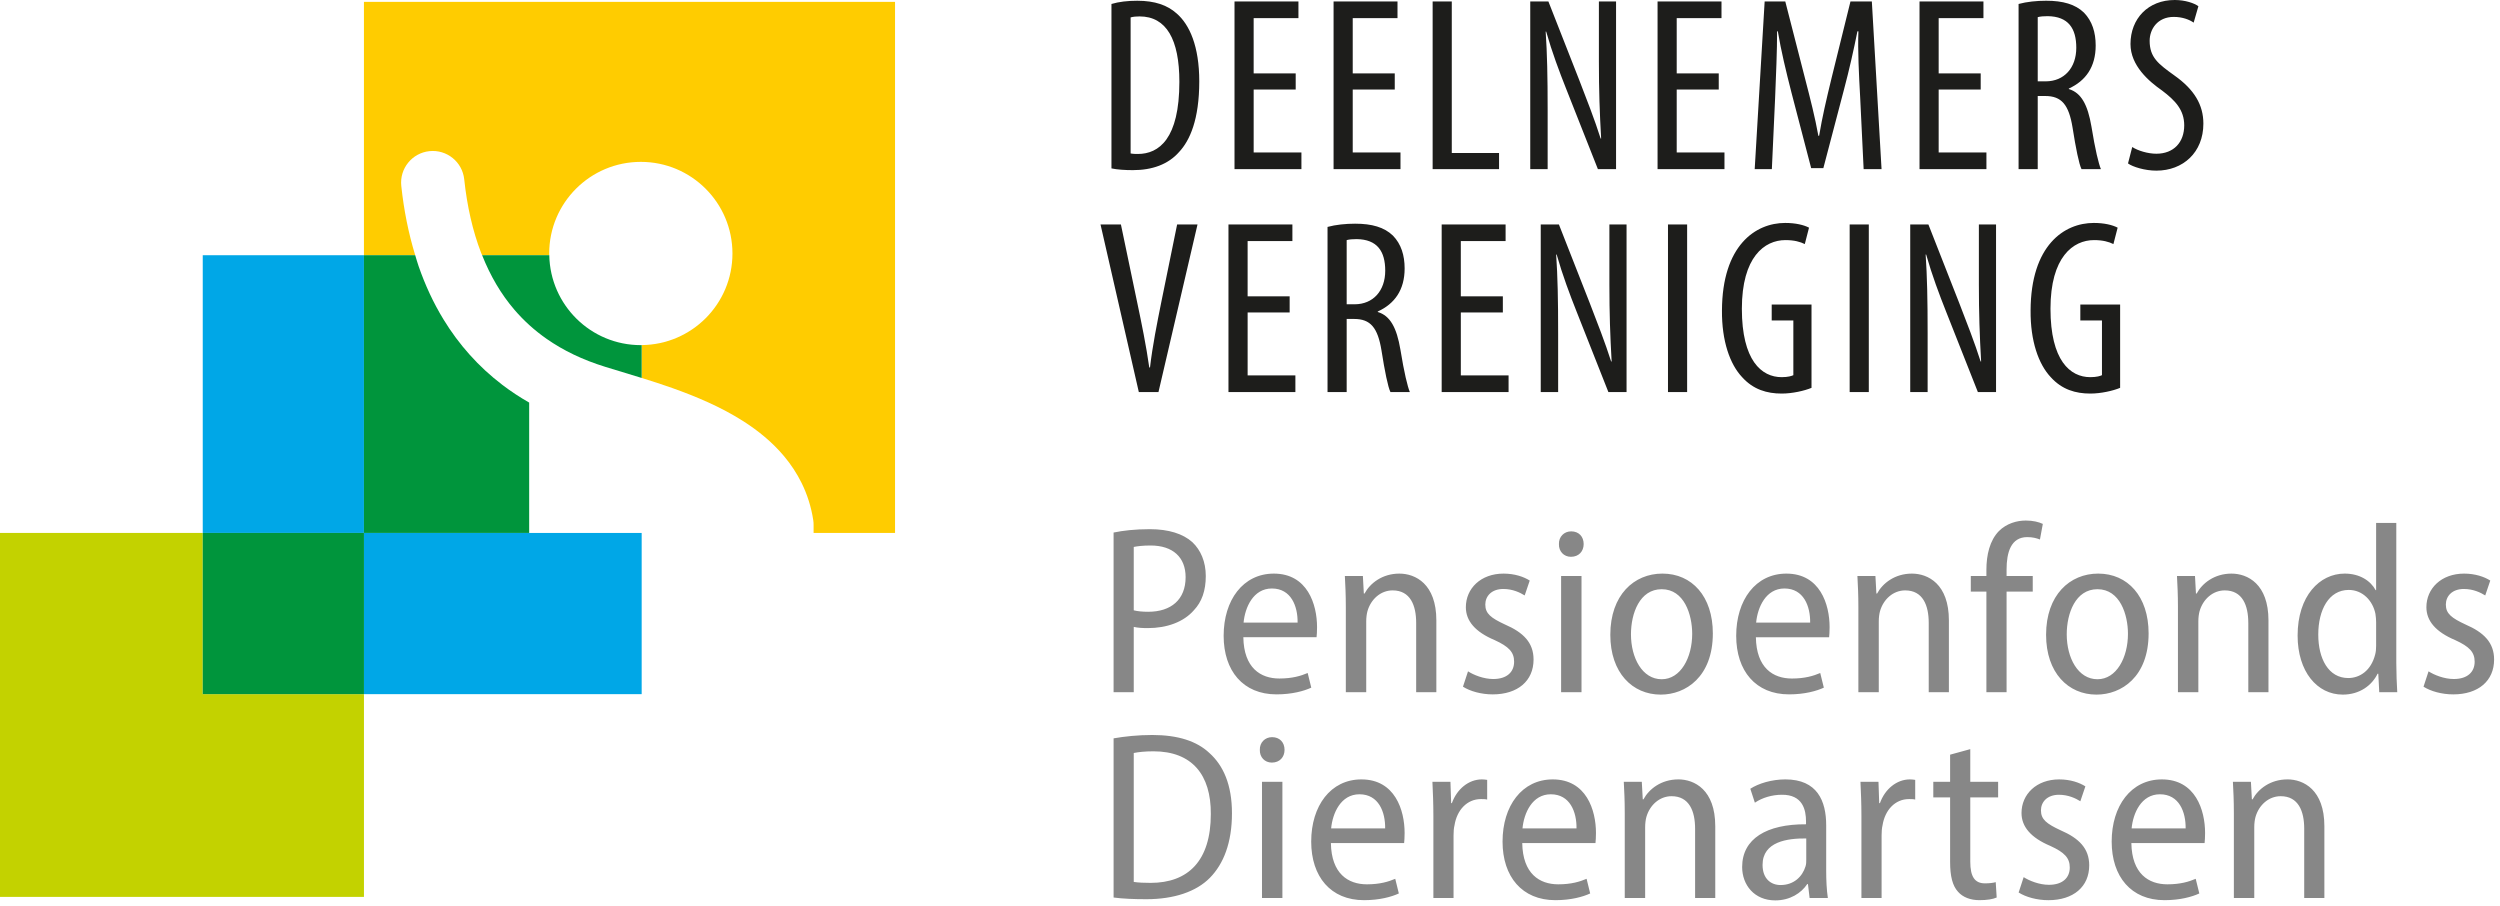 <svg width="389" height="141" viewBox="0 0 389 141" fill="none" xmlns="http://www.w3.org/2000/svg">
<g clip-path="url(#clip0_2944_5347)">
<path d="M233.252 23.802H225.897V0.232H222.918V26.318H233.252V23.802ZM195.069 13.932H201.61V11.416H195.069V2.825H202.037V0.232H192.09V26.318H202.501V23.726H195.07V13.934L195.069 13.932ZM214.381 48.546V48.468C217.014 47.269 218.561 45.102 218.561 41.772C218.561 39.721 218.02 37.978 216.743 36.663C215.389 35.349 213.453 34.806 210.86 34.806C209.39 34.806 207.841 34.96 206.564 35.309V61.008H209.543V49.629H210.704C213.259 49.629 214.381 50.985 214.962 54.545C215.465 57.758 215.968 60.235 216.355 61.009H219.374C219.026 60.197 218.484 57.99 217.902 54.391C217.322 50.985 216.317 49.127 214.381 48.546ZM210.783 47.346H209.543V37.361C209.93 37.245 210.512 37.206 211.091 37.206C214.304 37.245 215.542 39.103 215.542 42.123C215.542 45.258 213.646 47.346 210.783 47.346ZM176.968 0.116C175.459 0.116 174.105 0.271 172.943 0.619V26.202C173.833 26.396 175.072 26.473 176.272 26.473C179.29 26.473 181.768 25.582 183.47 23.647C185.135 21.867 186.606 18.616 186.606 12.657C186.606 7.198 185.097 3.832 183.083 2.091C181.652 0.813 179.717 0.117 176.968 0.117V0.116ZM177.047 23.957C176.776 23.957 176.351 23.957 175.924 23.878V2.709C176.311 2.592 176.852 2.554 177.318 2.554C181.498 2.554 183.51 6.152 183.51 12.733C183.51 21.596 180.336 23.957 177.047 23.957ZM217.914 23.724H210.484V13.932H217.024V11.416H210.484V2.825H217.451V0.232H207.504V26.318H217.916V23.726L217.914 23.724ZM180.684 47.075C180.065 50.171 179.329 53.809 178.942 57.176H178.826C178.361 53.848 177.588 50.092 176.967 47.151L174.413 34.922H171.239L177.201 61.008H180.257L186.334 34.922H183.161L180.684 47.074V47.075ZM194.13 48.623H200.67V46.107H194.13V37.515H201.097V34.923H191.15V61.009H201.562V58.417H194.131V48.624L194.13 48.623ZM227.303 48.623H233.844V46.107H227.303V37.515H234.271V34.923H224.324V61.009H234.735V58.417H227.305V48.624L227.303 48.623ZM309.087 23.724H301.657V13.932H308.197V11.416H301.657V2.825H308.624V0.232H298.677V26.318H309.088V23.726L309.087 23.724ZM317.071 14.938H318.232C320.787 14.938 321.909 16.294 322.49 19.854C322.993 23.067 323.496 25.544 323.883 26.318H326.902C326.554 25.506 326.012 23.299 325.43 19.7C324.85 16.294 323.844 14.437 321.908 13.855V13.778C324.541 12.578 326.088 10.411 326.088 7.081C326.088 5.03 325.547 3.288 324.27 1.972C322.915 0.658 320.979 0.115 318.387 0.115C316.917 0.115 315.367 0.27 314.091 0.618V26.317H317.07V14.938H317.071ZM317.071 2.67C317.458 2.554 318.04 2.515 318.619 2.515C321.832 2.554 323.07 4.412 323.07 7.432C323.07 10.567 321.174 12.657 318.311 12.657H317.071V2.67ZM287.931 0.232L284.989 12.152C284.138 15.675 283.557 18.151 283.054 21.132H282.938C282.397 18.151 281.739 15.598 280.849 12.152L277.791 0.232H274.579L273.031 26.318H275.701L276.206 15.287C276.359 11.572 276.514 7.934 276.514 4.875H276.63C277.133 7.895 277.908 11.106 278.759 14.435L281.817 26.162H283.713L286.925 13.932C287.738 10.874 288.435 7.779 289.014 4.875H289.169C289.053 7.817 289.248 11.648 289.44 15.093L289.982 26.317H292.769L291.259 0.231H287.931V0.232ZM240.814 17.3C240.814 11.727 240.737 8.398 240.506 4.915H240.583C241.512 8.167 242.634 11.146 243.679 13.779L248.633 26.318H251.459V0.232H248.788V9.559C248.788 14.088 248.904 17.455 249.137 21.556H249.059C248.169 18.732 246.813 15.248 245.731 12.462L240.932 0.232H238.106V26.318H240.814V17.3ZM323.7 49.861H327.066V58.377C326.834 58.493 326.255 58.686 325.248 58.686C322.112 58.686 319.055 56.092 319.055 48.041C319.055 39.99 322.578 37.359 325.828 37.359C327.221 37.359 328.15 37.63 328.848 37.978L329.505 35.425C328.693 34.999 327.416 34.69 325.789 34.69C321.184 34.69 315.997 38.172 315.96 48.312C315.921 53.073 317.198 56.673 319.094 58.685C320.837 60.62 322.965 61.239 325.248 61.239C326.912 61.239 328.77 60.813 329.892 60.349V47.382H323.699V49.859L323.7 49.861ZM338.315 11.727C335.839 9.946 334.485 8.94 334.485 6.347C334.485 4.567 335.684 2.631 338.238 2.631C339.594 2.631 340.676 3.057 341.334 3.522L342.07 0.967C341.45 0.503 340.018 0 338.393 0C334.251 0 331.504 2.902 331.504 6.85C331.504 10.216 334.367 12.657 336.419 14.088C338.47 15.636 339.865 17.107 339.865 19.507C339.865 22.139 338.238 23.919 335.53 23.919C334.214 23.919 332.666 23.455 331.776 22.875L331.118 25.43C331.854 25.97 333.751 26.552 335.531 26.552C339.672 26.552 342.845 23.727 342.845 19.237C342.845 16.334 341.451 13.935 338.315 11.729V11.727ZM307.913 44.249C307.913 48.779 308.029 52.146 308.263 56.247H308.184C307.294 53.422 305.938 49.939 304.856 47.153L300.057 34.923H297.231V61.009H299.939V51.991C299.939 46.418 299.862 43.089 299.631 39.606H299.709C300.637 42.858 301.759 45.837 302.804 48.47L307.758 61.009H310.584V34.923H307.913V44.249ZM268.327 23.724H260.896V13.932H267.437V11.416H260.896V2.825H267.864V0.232H257.917V26.318H268.328V23.726L268.327 23.724ZM250.421 44.249C250.421 48.779 250.537 52.146 250.771 56.247H250.692C249.802 53.422 248.446 49.939 247.364 47.153L242.565 34.923H239.739V61.009H242.447V51.991C242.447 46.418 242.37 43.089 242.139 39.606H242.217C243.145 42.858 244.267 45.837 245.312 48.47L250.266 61.009H253.092V34.923H250.421V44.249ZM287.807 61.009H290.786V34.923H287.807V61.009ZM259.538 61.009H262.517V34.923H259.538V61.009ZM275.679 49.861H279.045V58.377C278.813 58.493 278.234 58.686 277.226 58.686C274.091 58.686 271.034 56.092 271.034 48.041C271.034 39.99 274.556 37.359 277.807 37.359C279.2 37.359 280.128 37.63 280.826 37.978L281.484 35.425C280.671 34.999 279.394 34.69 277.768 34.69C273.162 34.69 267.976 38.172 267.937 48.312C267.9 53.073 269.177 56.673 271.073 58.685C272.815 60.62 274.943 61.239 277.226 61.239C278.89 61.239 280.749 60.813 281.871 60.349V47.382H275.677V49.859L275.679 49.861Z" fill="#1D1D1B"/>
<path d="M223.496 107.708V96.538C223.496 90.859 220.245 89.253 217.742 89.253C215.09 89.253 213.184 90.747 212.324 92.354H212.212L212.064 89.626H209.26C209.336 91.119 209.41 92.502 209.41 94.444V107.707H212.585V96.686C212.585 96.088 212.66 95.528 212.772 95.115C213.296 93.249 214.827 91.865 216.695 91.865C219.459 91.865 220.356 94.219 220.356 96.909V107.706H223.494L223.496 107.708ZM242.908 107.708H246.083V89.626H242.908V107.708ZM238.622 102.626C238.622 99.975 237.016 98.404 234.176 97.172C232.009 96.163 231.113 95.49 231.113 94.072C231.113 92.764 232.086 91.644 233.916 91.644C235.373 91.644 236.531 92.204 237.241 92.652L238.026 90.336C237.092 89.74 235.671 89.253 233.952 89.253C230.404 89.253 228.087 91.569 228.087 94.483C228.087 96.612 229.544 98.331 232.57 99.601C234.773 100.61 235.596 101.469 235.596 102.964C235.596 104.534 234.513 105.655 232.344 105.655C230.851 105.655 229.281 105.018 228.423 104.459L227.638 106.85C228.759 107.56 230.478 108.046 232.271 108.046C236.156 108.046 238.622 105.952 238.622 102.626ZM225.912 124.972H225.8L225.688 121.649H222.884C222.961 123.254 223.034 125.048 223.034 126.991V139.731H226.172V129.978C226.172 129.418 226.209 128.858 226.322 128.409C226.695 126.056 228.264 124.337 230.431 124.337C230.805 124.337 231.104 124.337 231.404 124.412V121.348C231.142 121.312 230.879 121.274 230.582 121.274C228.527 121.274 226.696 122.769 225.912 124.972ZM179.29 114.364C177.049 114.364 174.994 114.588 173.275 114.887V139.654C174.694 139.843 176.413 139.916 178.393 139.916C182.651 139.916 186.127 138.758 188.256 136.591C190.386 134.424 191.693 131.137 191.693 126.543C191.693 122.097 190.348 119.108 188.182 117.166C186.239 115.335 183.324 114.364 179.29 114.364ZM179.027 137.376C178.093 137.376 177.122 137.34 176.412 137.227V117.166C177.161 117.016 178.168 116.904 179.476 116.904C185.49 116.904 188.442 120.565 188.404 126.656C188.404 133.977 184.855 137.376 179.027 137.376ZM244.439 86.638C245.672 86.638 246.418 85.777 246.418 84.657C246.418 83.499 245.671 82.679 244.475 82.679C243.355 82.679 242.533 83.538 242.57 84.657C242.533 85.778 243.319 86.638 244.439 86.638ZM204.034 106.997L203.475 104.718C202.43 105.166 201.084 105.577 199.067 105.577C196.153 105.577 193.537 103.935 193.463 99.153H204.857C204.895 98.779 204.933 98.292 204.933 97.584C204.933 94.035 203.439 89.253 198.209 89.253C193.427 89.253 190.399 93.362 190.399 98.929C190.399 104.383 193.427 108.044 198.618 108.044C201.047 108.044 202.915 107.519 204.034 106.997ZM197.908 91.569C200.897 91.569 201.943 94.332 201.906 96.874H193.5C193.724 94.52 194.994 91.569 197.908 91.569ZM176.412 97.545C177.049 97.695 177.794 97.732 178.616 97.732C181.53 97.732 184.183 96.799 185.789 94.93C186.985 93.66 187.62 91.941 187.62 89.625C187.62 87.421 186.835 85.59 185.528 84.357C184.071 83.05 181.831 82.34 178.915 82.34C176.562 82.34 174.731 82.564 173.274 82.863V107.707H176.412V97.545ZM176.412 85.105C176.936 84.992 177.832 84.88 179.027 84.88C182.502 84.88 184.482 86.711 184.482 89.812C184.482 93.286 182.24 95.192 178.654 95.192C177.757 95.192 177.011 95.115 176.412 94.967V85.105ZM211.833 121.275C207.051 121.275 204.023 125.385 204.023 130.951C204.023 136.406 207.051 140.067 212.242 140.067C214.671 140.067 216.539 139.542 217.659 139.021L217.099 136.742C216.054 137.19 214.708 137.601 212.691 137.601C209.777 137.601 207.162 135.959 207.087 131.177H218.481C218.519 130.803 218.557 130.316 218.557 129.608C218.557 126.058 217.063 121.275 211.833 121.275ZM207.124 128.895C207.348 126.541 208.619 123.59 211.533 123.59C214.521 123.59 215.567 126.353 215.53 128.895H207.124ZM197.935 114.7C196.814 114.7 195.992 115.559 196.03 116.679C195.992 117.799 196.777 118.659 197.898 118.659C199.131 118.659 199.876 117.798 199.876 116.679C199.876 115.52 199.129 114.7 197.934 114.7H197.935ZM196.366 139.731H199.542V121.649H196.366V139.731ZM261.143 121.275C258.491 121.275 256.585 122.769 255.725 124.376H255.613L255.464 121.649H252.661C252.737 123.142 252.811 124.524 252.811 126.467V139.729H255.986V128.708C255.986 128.11 256.061 127.55 256.173 127.138C256.697 125.271 258.228 123.888 260.096 123.888C262.86 123.888 263.757 126.241 263.757 128.931V139.728H266.895V128.557C266.895 122.879 263.645 121.272 261.142 121.272L261.143 121.275ZM336.386 121.275C331.604 121.275 328.577 125.385 328.577 130.951C328.577 136.406 331.604 140.067 336.796 140.067C339.224 140.067 341.092 139.542 342.213 139.021L341.652 136.742C340.608 137.19 339.261 137.601 337.244 137.601C334.33 137.601 331.715 135.959 331.64 131.177H343.035C343.072 130.803 343.111 130.316 343.111 129.608C343.111 126.058 341.616 121.275 336.386 121.275ZM331.679 128.895C331.903 126.541 333.173 123.59 336.087 123.59C339.076 123.59 340.122 126.353 340.085 128.895H331.679ZM334.323 98.554C334.323 92.8 331.073 89.251 326.478 89.251C322.07 89.251 318.371 92.576 318.371 98.778C318.371 104.681 321.808 108.081 326.216 108.081C330.102 108.081 334.323 105.317 334.323 98.554ZM326.366 105.69C323.34 105.69 321.584 102.366 321.584 98.705C321.584 95.453 322.929 91.681 326.366 91.681C329.878 91.681 331.11 95.641 331.11 98.629C331.11 102.327 329.317 105.69 326.366 105.69ZM349.836 96.911V107.708H352.974V96.538C352.974 90.859 349.723 89.253 347.22 89.253C344.568 89.253 342.663 90.747 341.802 92.354H341.69L341.542 89.626H338.738C338.815 91.119 338.888 92.502 338.888 94.444V107.707H342.063V96.686C342.063 96.088 342.138 95.528 342.25 95.115C342.775 93.249 344.305 91.865 346.173 91.865C348.938 91.865 349.834 94.219 349.834 96.909L349.836 96.911ZM372.862 81.369H369.724V91.829H369.649C368.863 90.372 367.182 89.251 364.83 89.251C360.945 89.251 357.508 92.726 357.508 98.89C357.508 104.494 360.535 108.081 364.531 108.081C367.184 108.081 369.089 106.624 369.95 104.83H370.062L370.211 107.707H373.013C372.938 106.511 372.864 104.643 372.864 103.149V81.369H372.862ZM369.725 100.497C369.725 100.982 369.688 101.431 369.576 101.842C368.941 104.345 367.185 105.503 365.392 105.503C362.291 105.503 360.722 102.477 360.722 98.742C360.722 94.893 362.366 91.793 365.466 91.793C367.633 91.793 369.202 93.474 369.613 95.49C369.688 95.939 369.725 96.424 369.725 96.835V100.497ZM355.921 121.275C353.269 121.275 351.363 122.769 350.503 124.376H350.391L350.242 121.649H347.439C347.515 123.142 347.589 124.524 347.589 126.467V139.729H350.764V128.708C350.764 128.11 350.839 127.55 350.951 127.138C351.475 125.271 353.006 123.888 354.874 123.888C357.638 123.888 358.535 126.241 358.535 128.931V139.728H361.673V128.557C361.673 122.879 358.423 121.272 355.92 121.272L355.921 121.275ZM383.636 97.172C381.47 96.163 380.573 95.49 380.573 94.072C380.573 92.764 381.546 91.644 383.376 91.644C384.833 91.644 385.991 92.204 386.701 92.652L387.486 90.336C386.552 89.74 385.131 89.253 383.412 89.253C379.864 89.253 377.547 91.569 377.547 94.483C377.547 96.612 379.004 98.331 382.03 99.601C384.233 100.61 385.056 101.469 385.056 102.964C385.056 104.534 383.973 105.655 381.804 105.655C380.311 105.655 378.741 105.018 377.883 104.459L377.099 106.85C378.219 107.56 379.938 108.046 381.731 108.046C385.616 108.046 388.082 105.954 388.082 102.627C388.082 99.976 386.476 98.404 383.636 97.172ZM320.635 129.194C318.468 128.185 317.572 127.513 317.572 126.094C317.572 124.787 318.544 123.666 320.375 123.666C321.832 123.666 322.99 124.226 323.7 124.675L324.485 122.358C323.551 121.762 322.13 121.275 320.411 121.275C316.863 121.275 314.547 123.591 314.547 126.505C314.547 128.635 316.004 130.353 319.03 131.624C321.233 132.632 322.056 133.492 322.056 134.986C322.056 136.556 320.973 137.677 318.805 137.677C317.312 137.677 315.741 137.041 314.883 136.482L314.099 138.873C315.219 139.582 316.938 140.068 318.731 140.068C322.617 140.068 325.082 137.976 325.082 134.65C325.082 131.999 323.476 130.428 320.637 129.195L320.635 129.194ZM306.575 116.566L303.437 117.427V121.649H300.821V124.076H303.437V134.125C303.437 136.33 303.809 137.823 304.669 138.758C305.417 139.618 306.612 140.065 307.994 140.065C309.19 140.065 310.085 139.916 310.684 139.653L310.535 137.262C310.124 137.374 309.602 137.45 308.854 137.45C307.247 137.45 306.575 136.367 306.575 134.087V124.074H310.908V121.647H306.575V116.566ZM277.961 89.253C273.179 89.253 270.152 93.362 270.152 98.929C270.152 104.383 273.179 108.044 278.371 108.044C280.799 108.044 282.667 107.52 283.788 106.998L283.228 104.72C282.183 105.168 280.837 105.579 278.819 105.579C275.905 105.579 273.29 103.936 273.215 99.154H284.61C284.647 98.781 284.686 98.294 284.686 97.585C284.686 94.036 283.192 89.253 277.961 89.253ZM273.254 96.873C273.478 94.519 274.749 91.568 277.663 91.568C280.651 91.568 281.697 94.331 281.66 96.873H273.254ZM316.295 89.626H312.223V88.616C312.223 85.965 312.895 83.574 315.436 83.574C316.332 83.574 316.93 83.761 317.414 83.946L317.863 81.519C317.227 81.219 316.332 80.995 315.211 80.995C313.829 80.995 312.223 81.443 311.026 82.639C309.607 84.096 309.083 86.336 309.083 88.691V89.625H306.656V92.052H309.083V107.706H312.223V92.052H316.295V89.626ZM258.411 108.081C262.296 108.081 266.517 105.317 266.517 98.554C266.517 92.8 263.267 89.251 258.672 89.251C254.264 89.251 250.565 92.576 250.565 98.778C250.565 104.681 254.002 108.081 258.411 108.081ZM258.56 91.681C262.072 91.681 263.305 95.641 263.305 98.629C263.305 102.327 261.511 105.69 258.56 105.69C255.534 105.69 253.778 102.366 253.778 98.705C253.778 95.453 255.123 91.681 258.56 91.681ZM284.155 128.409C284.155 124.636 282.773 121.274 277.803 121.274C275.673 121.274 273.618 121.909 272.348 122.731L273.058 124.898C274.216 124.113 275.748 123.665 277.242 123.665C280.53 123.627 281.016 126.056 281.016 127.81V128.259C274.889 128.223 271.078 130.501 271.078 134.909C271.078 137.673 272.946 140.101 276.234 140.101C278.513 140.101 280.268 138.981 281.204 137.562H281.316L281.576 139.729H284.415C284.228 138.496 284.155 136.965 284.155 135.47V128.409ZM281.054 133.752C281.054 134.088 281.054 134.462 280.942 134.798C280.457 136.404 279.112 137.712 277.057 137.712C275.6 137.712 274.255 136.779 274.255 134.574C274.255 130.95 278.139 130.427 281.054 130.464V133.752ZM241.607 121.275C236.825 121.275 233.797 125.385 233.797 130.951C233.797 136.406 236.825 140.067 242.016 140.067C244.445 140.067 246.313 139.542 247.434 139.021L246.873 136.742C245.828 137.19 244.482 137.601 242.465 137.601C239.551 137.601 236.936 135.959 236.861 131.177H248.255C248.293 130.803 248.332 130.316 248.332 129.608C248.332 126.058 246.837 121.275 241.607 121.275ZM236.9 128.895C237.124 126.541 238.394 123.59 241.308 123.59C244.297 123.59 245.343 126.353 245.305 128.895H236.9ZM292.516 124.972H292.404L292.291 121.649H289.488C289.564 123.254 289.638 125.048 289.638 126.991V139.731H292.776V129.978C292.776 129.418 292.813 128.858 292.925 128.409C293.299 126.056 294.868 124.337 297.035 124.337C297.408 124.337 297.707 124.337 298.007 124.412V121.348C297.746 121.312 297.483 121.274 297.186 121.274C295.131 121.274 293.3 122.769 292.516 124.972ZM303.248 107.708V96.538C303.248 90.859 299.998 89.253 297.495 89.253C294.843 89.253 292.937 90.747 292.077 92.354H291.965L291.816 89.626H289.013C289.089 91.119 289.163 92.502 289.163 94.444V107.707H292.338V96.686C292.338 96.088 292.413 95.528 292.525 95.115C293.049 93.249 294.58 91.865 296.448 91.865C299.212 91.865 300.109 94.219 300.109 96.909V107.706H303.247L303.248 107.708Z" fill="#878787"/>
<path d="M31.547 82.924H0V139.557H56.631V108.01H31.547V82.924Z" fill="#C3D200"/>
<path d="M56.629 39.713H31.547V82.924H56.632V108.01H99.844V82.927H56.629V39.713Z" fill="#00A7E7"/>
<path d="M56.629 0.288V39.713H64.606C63.56 36.291 62.84 32.693 62.44 28.936C62.151 26.233 64.11 23.807 66.815 23.519C69.518 23.231 71.944 25.189 72.232 27.894C72.68 32.108 73.553 35.937 74.854 39.326C74.904 39.459 74.967 39.581 75.019 39.713H85.468C85.466 39.622 85.454 39.535 85.454 39.445C85.454 31.57 91.837 25.187 99.712 25.187C107.587 25.187 113.97 31.57 113.97 39.445C113.97 47.276 107.656 53.625 99.843 53.696V58.808C101.392 59.291 102.988 59.803 104.61 60.378C108.33 61.703 112.149 63.305 115.643 65.53C117.969 67.015 120.16 68.788 122.004 70.988C123.055 72.244 123.988 73.641 124.742 75.175C125.604 76.927 126.224 78.86 126.54 80.919C126.583 81.195 126.6 81.469 126.595 81.738C126.595 81.756 126.595 82.352 126.595 82.927H139.269L139.268 0.288H56.629Z" fill="#FFCC00"/>
<path d="M99.712 53.703C91.928 53.703 85.612 47.462 85.468 39.713H75.019C76.301 42.938 77.958 45.769 80.05 48.206C81.503 49.897 83.165 51.407 85.078 52.742C87.629 54.519 90.634 55.988 94.203 57.088C95.925 57.619 97.841 58.186 99.843 58.809V53.697C99.799 53.697 99.756 53.704 99.711 53.704L99.712 53.703Z" fill="#00953C"/>
<path d="M69.012 49.709C67.427 47.115 66.142 44.33 65.128 41.397C64.937 40.844 64.777 40.275 64.606 39.713H56.629V82.924H31.547V108.01H56.632V82.927H82.339V62.642C80.874 61.803 79.482 60.889 78.177 59.895C74.443 57.054 71.387 53.6 69.012 49.709Z" fill="#00953C"/>
</g>
<defs>
<clipPath id="clip0_2944_5347">
<rect width="388.082" height="140.103" fill="white"/>
</clipPath>
</defs>
</svg>
